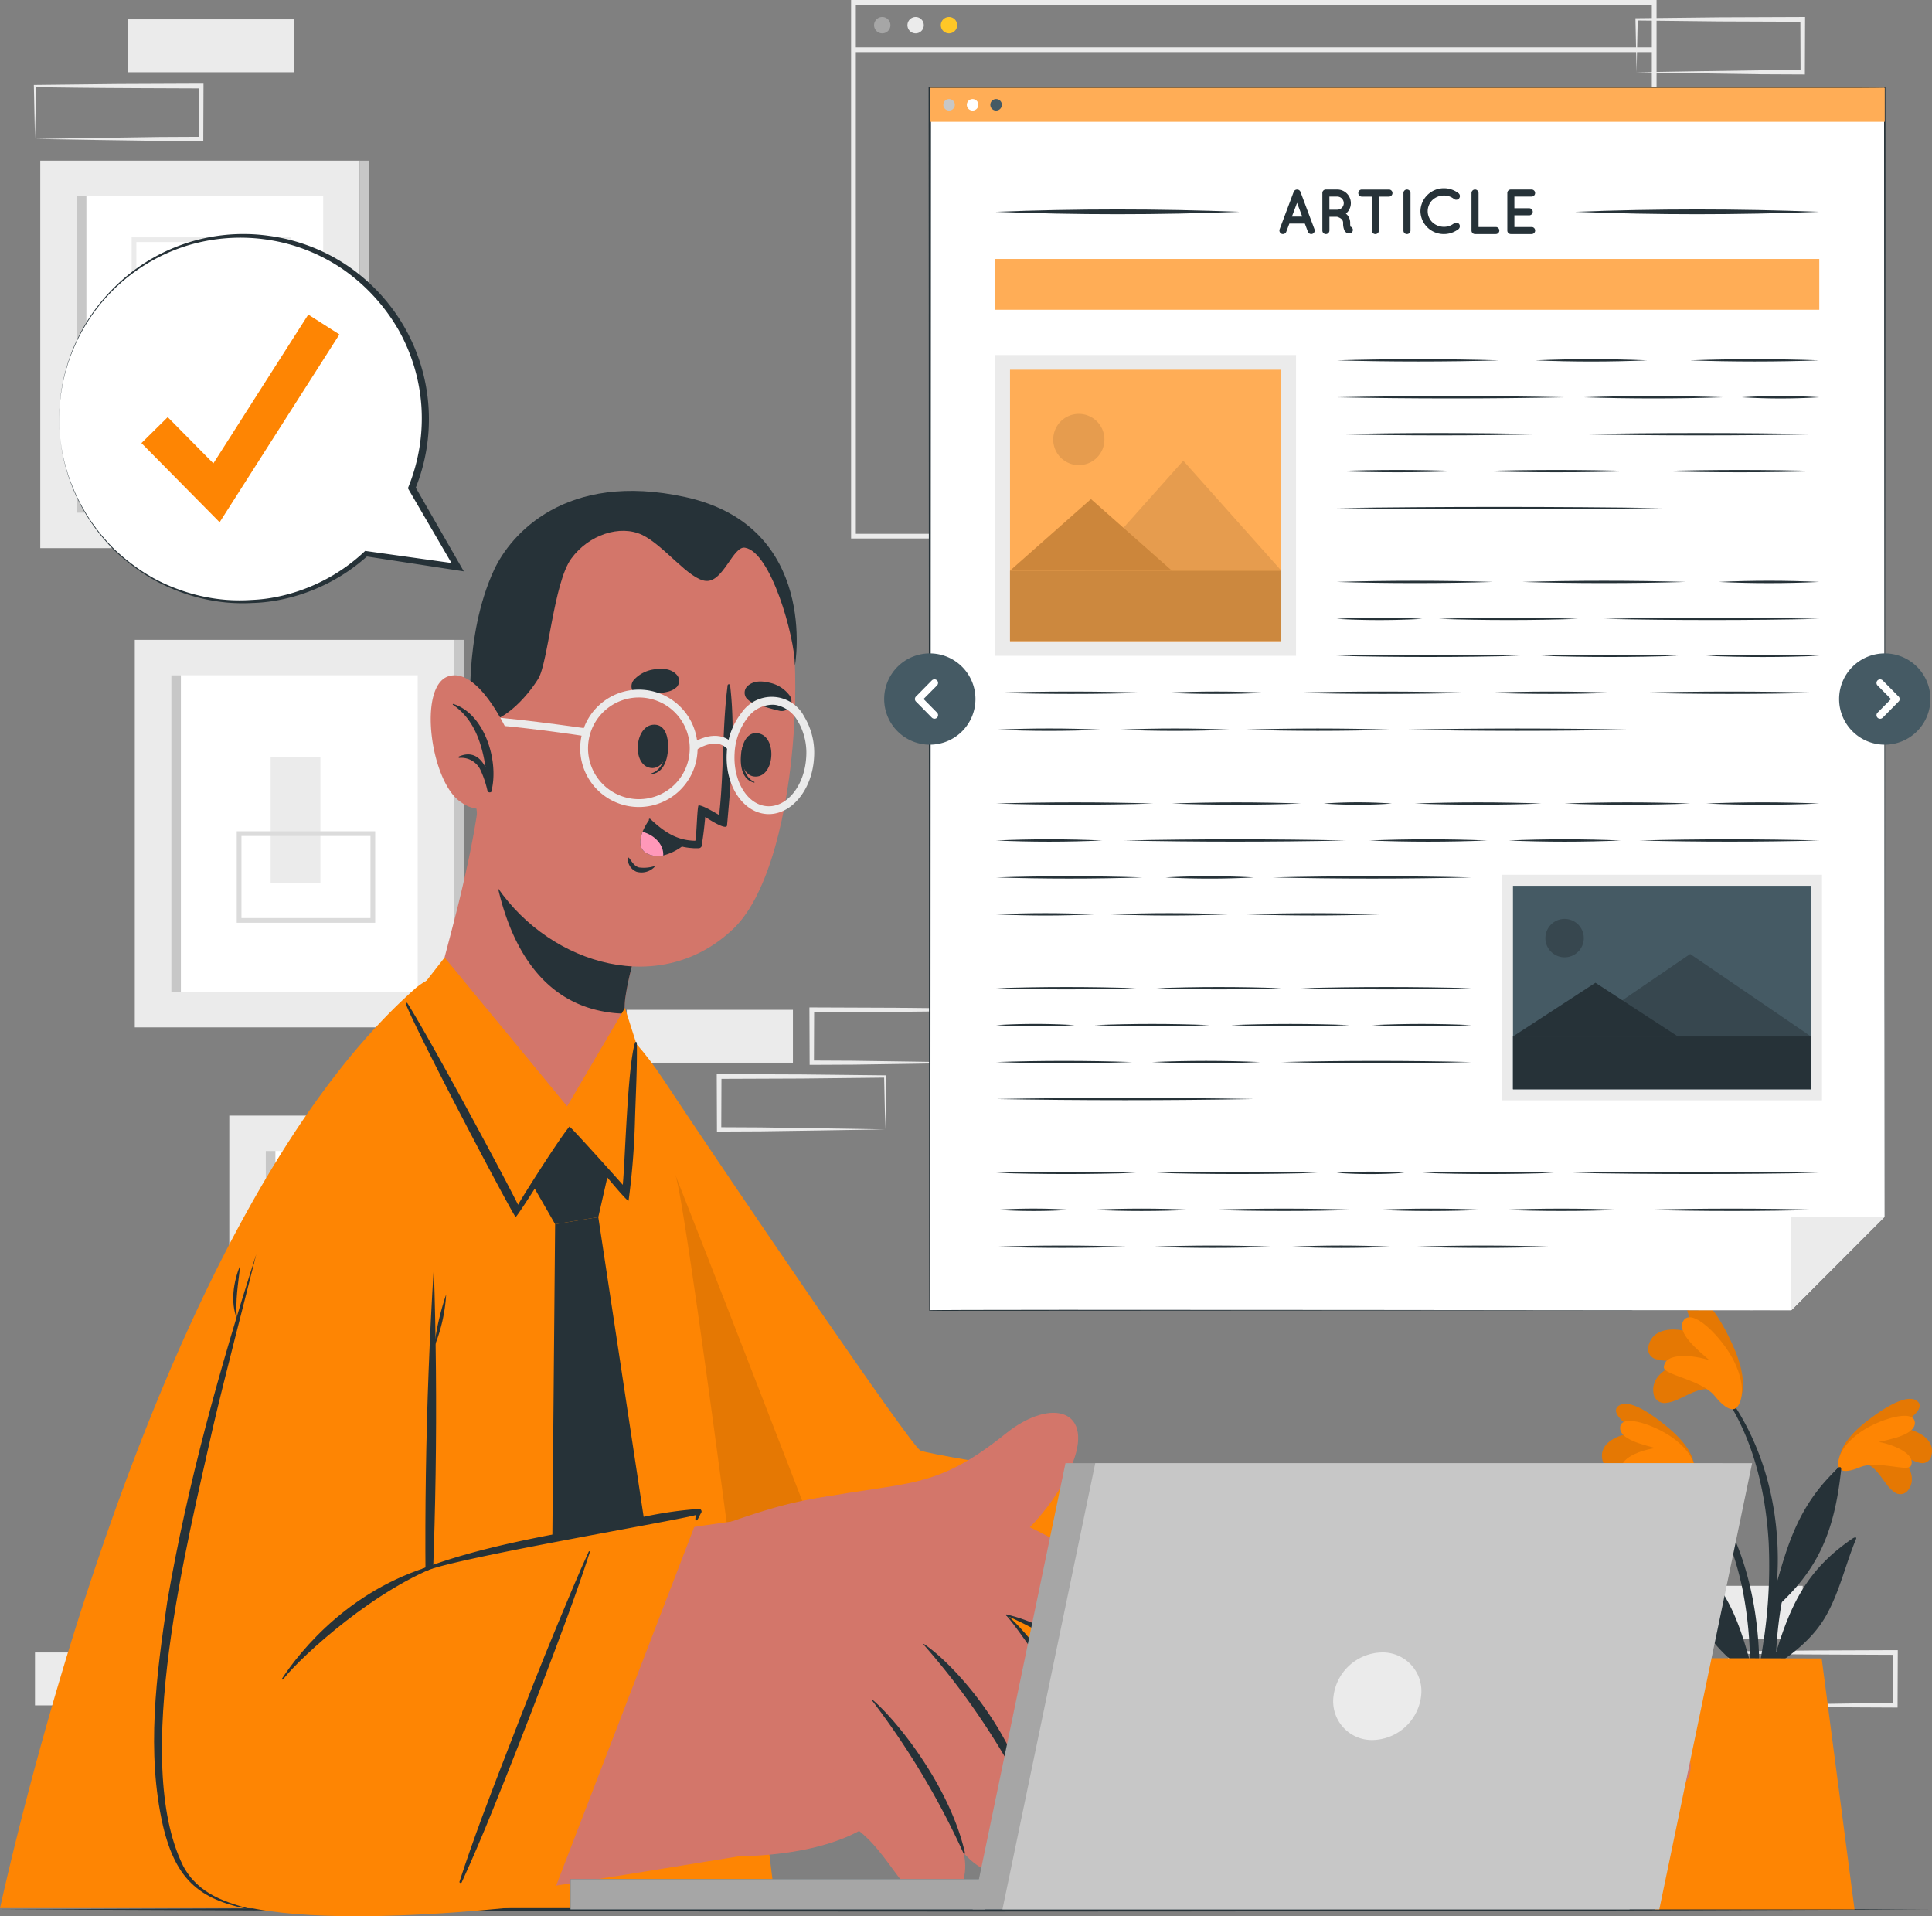 <?xml version="1.0" encoding="UTF-8"?> <svg xmlns="http://www.w3.org/2000/svg" xmlns:xlink="http://www.w3.org/1999/xlink" id="blog-header-img" width="408.833" height="405.45" viewBox="0 0 408.833 405.45"><rect x="0" y="0" width="408.833" height="405.45" fill="#808080" stroke="none"/><defs><clipPath id="clip-path"><rect id="Rectangle_1998" data-name="Rectangle 1998" width="408.833" height="405.45" fill="none"></rect></clipPath><clipPath id="clip-path-5"><rect id="Rectangle_1974" data-name="Rectangle 1974" width="19.532" height="20.215" transform="translate(338.994 297.028)" fill="none"></rect></clipPath><clipPath id="clip-path-6"><rect id="Rectangle_1975" data-name="Rectangle 1975" width="19.627" height="20.153" transform="translate(389.206 295.982)" fill="none"></rect></clipPath><clipPath id="clip-path-7"><rect id="Rectangle_1976" data-name="Rectangle 1976" width="20.075" height="23.37" transform="translate(348.76 274.573)" fill="none"></rect></clipPath><clipPath id="clip-path-9"><rect id="Rectangle_1982" data-name="Rectangle 1982" width="10.827" height="10.827" transform="translate(222.876 87.578)" fill="none"></rect></clipPath><clipPath id="clip-path-10"><rect id="Rectangle_1983" data-name="Rectangle 1983" width="41.491" height="23.263" transform="translate(229.648 97.478)" fill="none"></rect></clipPath><clipPath id="clip-path-11"><rect id="Rectangle_1984" data-name="Rectangle 1984" width="34.255" height="15.149" transform="translate(213.729 105.592)" fill="none"></rect></clipPath><clipPath id="clip-path-12"><rect id="Rectangle_1987" data-name="Rectangle 1987" width="57.41" height="14.901" transform="translate(213.729 120.741)" fill="none"></rect></clipPath><clipPath id="clip-path-14"><rect id="Rectangle_1992" data-name="Rectangle 1992" width="84.728" height="173.717" transform="translate(112.135 211.844)" fill="none"></rect></clipPath></defs><g id="Group_4381" data-name="Group 4381" clip-path="url(#clip-path)"><rect id="Rectangle_1949" data-name="Rectangle 1949" width="35.158" height="11.19" transform="translate(346.317 335.535)" fill="#ebebeb"></rect><rect id="Rectangle_1950" data-name="Rectangle 1950" width="35.158" height="11.19" transform="translate(289.892 102.02)" fill="#ebebeb"></rect><g id="Group_4344" data-name="Group 4344"><g id="Group_4343" data-name="Group 4343" clip-path="url(#clip-path)"><path id="Path_14112" data-name="Path 14112" d="M365.929,360.835c5.839-.1,20.811-.348,26.447-.413l8.71-.043-.455.456-.044-11.19.5.5c-5.838-.019-20.727-.073-26.368-.153l-8.789-.109.237-.238Zm0,0-.237-11.19,0-.234.242,0c4.386-.058,13.2-.159,17.579-.194l17.578-.068.5,0,0,.5-.044,11.19v.458l-.455,0-8.868-.043c-5.6-.061-20.5-.314-26.289-.413" fill="#ebebeb"></path><path id="Path_14113" data-name="Path 14113" d="M206.939,224.853c-5.858.1-20.628.35-26.289.413l-8.869.043-.454,0v-.458l-.044-11.19,0-.5.5,0,17.579.068c4.377.039,13.2.132,17.579.194l.242,0-.005.234Zm0,0-.237-11.19.237.238c-4.386.062-13.195.155-17.579.194l-17.579.068.5-.5-.044,11.19-.456-.456,8.711.043c5.572.064,20.683.315,26.447.413" fill="#ebebeb"></path><path id="Path_14114" data-name="Path 14114" d="M187.327,238.963c-5.858.1-20.628.35-26.289.413l-8.868.043-.455,0v-.458l-.044-11.19,0-.5.5,0,17.578.068c4.377.039,13.2.132,17.579.194l.242,0-.005.234Zm0,0-.237-11.19.237.238c-4.386.062-13.195.155-17.579.194l-17.578.068.5-.5-.044,11.19-.455-.456,8.71.043c5.572.064,20.683.315,26.447.413" fill="#ebebeb"></path><rect id="Rectangle_1951" data-name="Rectangle 1951" width="35.158" height="11.19" transform="translate(132.634 213.663)" fill="#ebebeb"></rect><rect id="Rectangle_1952" data-name="Rectangle 1952" width="35.158" height="11.19" transform="translate(7.405 349.645)" fill="#ebebeb"></rect><rect id="Rectangle_1953" data-name="Rectangle 1953" width="35.158" height="11.19" transform="translate(27.017 4.094)" fill="#ebebeb"></rect><path id="Path_14115" data-name="Path 14115" d="M7.405,29.394c5.839-.1,20.811-.348,26.447-.413l8.71-.043-.455.456L42.063,18.2l.5.5c-5.838-.019-20.727-.073-26.368-.153l-8.789-.109.237-.238Zm0,0L7.168,18.2l-.005-.234.242,0c4.387-.058,13.2-.159,17.579-.194L42.562,17.7l.5,0,0,.5-.044,11.19,0,.458-.454,0-8.868-.043c-5.6-.061-20.505-.314-26.289-.413" fill="#ebebeb"></path><path id="Path_14116" data-name="Path 14116" d="M346.317,15.285c5.839-.1,20.811-.348,26.447-.413l8.711-.043-.456.456-.044-11.19.5.5L363.9,4.527c-4.377-.035-13.2-.136-17.579-.194l.237-.238Zm0,0-.237-11.19,0-.234.242,0c4.386-.058,13.2-.159,17.579-.194L381.475,3.6l.5,0,0,.5-.044,11.19v.458l-.454,0-8.869-.043c-5.6-.061-20.5-.314-26.289-.413" fill="#ebebeb"></path><path id="Path_14117" data-name="Path 14117" d="M350.544,113.944H180.1V0H350.544Zm-169.441-1H349.544V1H181.1Z" fill="#ebebeb"></path><path id="Path_14118" data-name="Path 14118" d="M188.423,5.328a1.729,1.729,0,1,1-1.73-1.73,1.729,1.729,0,0,1,1.73,1.73" fill="#a6a6a6"></path><path id="Path_14119" data-name="Path 14119" d="M195.485,5.328a1.729,1.729,0,1,1-1.729-1.73,1.729,1.729,0,0,1,1.729,1.73" fill="#ebebeb"></path><path id="Path_14120" data-name="Path 14120" d="M202.548,5.328a1.729,1.729,0,1,1-1.73-1.73,1.729,1.729,0,0,1,1.73,1.73" fill="#ffc727"></path><line id="Line_42" data-name="Line 42" x2="169.44" transform="translate(180.603 10.519)" fill="none" stroke="#ebebeb" stroke-miterlimit="10" stroke-width="1"></line><rect id="Rectangle_1954" data-name="Rectangle 1954" width="67.594" height="81.991" transform="translate(8.521 33.99)" fill="#ebebeb"></rect><rect id="Rectangle_1955" data-name="Rectangle 1955" width="52.146" height="67.025" transform="translate(16.245 41.473)" fill="#fff"></rect><rect id="Rectangle_1956" data-name="Rectangle 1956" width="2.035" height="67.025" transform="translate(16.244 41.473)" fill="#c7c7c7"></rect><rect id="Rectangle_1957" data-name="Rectangle 1957" width="2.035" height="81.991" transform="translate(76.114 33.99)" fill="#c7c7c7"></rect><rect id="Rectangle_1958" data-name="Rectangle 1958" width="12.296" height="36.633" transform="translate(43.481 56.972)" fill="#ebebeb"></rect><rect id="Rectangle_1959" data-name="Rectangle 1959" width="32.786" height="17.948" transform="translate(28.355 50.714)" fill="none" stroke="#ebebeb" stroke-miterlimit="10" stroke-width="1"></rect><rect id="Rectangle_1960" data-name="Rectangle 1960" width="67.594" height="81.991" transform="translate(48.521 236.047)" fill="#ebebeb"></rect><rect id="Rectangle_1961" data-name="Rectangle 1961" width="52.146" height="67.024" transform="translate(56.245 243.531)" fill="#fff"></rect><rect id="Rectangle_1962" data-name="Rectangle 1962" width="2.035" height="67.024" transform="translate(56.244 243.531)" fill="#c7c7c7"></rect><rect id="Rectangle_1963" data-name="Rectangle 1963" width="2.035" height="81.991" transform="translate(116.115 236.047)" fill="#c7c7c7"></rect><rect id="Rectangle_1964" data-name="Rectangle 1964" width="12.296" height="36.633" transform="translate(73.72 259.029)" fill="#ebebeb"></rect><rect id="Rectangle_1965" data-name="Rectangle 1965" width="32.786" height="17.948" transform="translate(68.356 252.771)" fill="none" stroke="#ebebeb" stroke-miterlimit="10" stroke-width="1"></rect><rect id="Rectangle_1966" data-name="Rectangle 1966" width="67.594" height="81.991" transform="translate(28.521 135.388)" fill="#ebebeb"></rect><rect id="Rectangle_1967" data-name="Rectangle 1967" width="52.147" height="67.025" transform="translate(36.244 142.871)" fill="#fff"></rect><rect id="Rectangle_1968" data-name="Rectangle 1968" width="2.035" height="67.025" transform="translate(36.244 142.871)" fill="#c7c7c7"></rect><rect id="Rectangle_1969" data-name="Rectangle 1969" width="2.035" height="81.991" transform="translate(96.115 135.388)" fill="#c7c7c7"></rect><rect id="Rectangle_1970" data-name="Rectangle 1970" width="10.534" height="26.634" transform="translate(57.268 160.198)" fill="#ebebeb"></rect><rect id="Rectangle_1971" data-name="Rectangle 1971" width="28.298" height="18.36" transform="translate(50.596 176.384)" fill="none" stroke="#dbdbdb" stroke-miterlimit="10" stroke-width="1"></rect></g></g><g id="Group_4346" data-name="Group 4346"><g id="Group_4345" data-name="Group 4345" clip-path="url(#clip-path)"><path id="Path_14121" data-name="Path 14121" d="M0,404c130.853-.612,277.64-.617,408.492,0-130.853.617-277.64.612-408.492,0" fill="#263238"></path></g></g><g id="Group_4357" data-name="Group 4357"><g id="Group_4356" data-name="Group 4356" clip-path="url(#clip-path)"><path id="Path_14122" data-name="Path 14122" d="M356.1,309.381c15.622,15.294,18.244,38.954,14.952,59.678-.086.47-.813.342-.813-.1,0-4.718.143-9.393.128-14.053-.085-.214-.156-.414-.242-.628-4.076-2.964-7.825-6.314-10.148-10.9-2.608-5.13-3.635-10.917-5.63-16.276-.185-.514.362-.363.72-.1,9.5,7.008,12.531,14.551,15.258,24.628a83.885,83.885,0,0,0-1.654-15.692c-2.052-9.564-6.114-19.043-12.984-26.141-.257-.271.142-.684.413-.413" fill="#263238"></path><path id="Path_14123" data-name="Path 14123" d="M353.168,311.163c-2.688.091-4.372,4.386-6.466,5.64a2.014,2.014,0,0,1-2.966-.467c-2.076-2.9.772-6.47,3.449-8.469-1.915.787-3.5,2.171-5.567,2.563a1.941,1.941,0,0,1-2.514-1.505c-.91-3.95,4.043-5.706,7.442-5.789-1.648-1.146-6.37-4.26-3.861-5.791,2.542-1.536,8.083,2.915,9.891,4.382,2.656,2.155,5.824,5.376,5.944,8.748.156,3.935-3.284,1.513-5.352.688" fill="#fe8503"></path><g id="Group_4349" data-name="Group 4349" opacity="0.1"><g id="Group_4348" data-name="Group 4348"><g id="Group_4347" data-name="Group 4347" clip-path="url(#clip-path-5)"><path id="Path_14124" data-name="Path 14124" d="M353.168,311.163c-2.688.091-4.372,4.386-6.466,5.64a2.014,2.014,0,0,1-2.966-.467c-2.076-2.9.772-6.47,3.449-8.469-1.915.787-3.5,2.171-5.567,2.563a1.941,1.941,0,0,1-2.514-1.505c-.91-3.95,4.043-5.706,7.442-5.789-1.648-1.146-6.37-4.26-3.861-5.791,2.542-1.536,8.083,2.915,9.891,4.382,2.656,2.155,5.824,5.376,5.944,8.748.156,3.935-3.284,1.513-5.352.688"></path></g></g></g><path id="Path_14125" data-name="Path 14125" d="M353.946,311.826c-3.436-1.562-10.037.686-10.6-.614-1.138-2.647,4.137-4.463,6.984-4.815-2.622-.71-7.646-1.842-7.492-4.37.189-3.088,7.706-.433,11.511,2.485,4.794,3.675,4.763,7.222,3.97,7.932-1.087.974-3.808-.36-4.375-.618" fill="#fe8503"></path><path id="Path_14126" data-name="Path 14126" d="M391.681,307.867c-16.192,14.688-19.712,38.232-17.21,59.066.067.473.8.372.815-.069.18-4.714.215-9.391.406-14.048.094-.211.173-.407.266-.618,4.187-2.807,8.06-6.011,10.556-10.509,2.8-5.029,4.047-10.772,6.245-16.051.2-.506-.348-.376-.716-.126-9.761,6.641-13.075,14.063-16.183,24.03a83.839,83.839,0,0,1,2.249-15.619c2.415-9.479,6.834-18.8,13.97-25.627.266-.261-.117-.689-.4-.429" fill="#263238"></path><path id="Path_14127" data-name="Path 14127" d="M394.547,309.76c2.682.193,4.2,4.549,6.247,5.881a2.015,2.015,0,0,0,2.982-.353c2.184-2.816-.526-6.495-3.125-8.594,1.883.859,3.418,2.3,5.466,2.773a1.942,1.942,0,0,0,2.569-1.409c1.06-3.912-3.824-5.856-7.216-6.068,1.689-1.082,6.527-4.014,4.078-5.639-2.482-1.633-8.188,2.6-10.05,4-2.737,2.053-6.025,5.151-6.273,8.515-.306,3.927,3.224,1.637,5.322.892" fill="#fe8503"></path><g id="Group_4352" data-name="Group 4352" opacity="0.1"><g id="Group_4351" data-name="Group 4351"><g id="Group_4350" data-name="Group 4350" clip-path="url(#clip-path-6)"><path id="Path_14128" data-name="Path 14128" d="M394.547,309.76c2.682.193,4.2,4.549,6.247,5.881a2.015,2.015,0,0,0,2.982-.353c2.184-2.816-.526-6.495-3.125-8.594,1.883.859,3.418,2.3,5.466,2.773a1.942,1.942,0,0,0,2.569-1.409c1.06-3.912-3.824-5.856-7.216-6.068,1.689-1.082,6.527-4.014,4.078-5.639-2.482-1.633-8.188,2.6-10.05,4-2.737,2.053-6.025,5.151-6.273,8.515-.306,3.927,3.224,1.637,5.322.892"></path></g></g></g><path id="Path_14129" data-name="Path 14129" d="M393.744,310.393c3.493-1.43,10,1.067,10.614-.211,1.238-2.6-3.964-4.617-6.8-5.077,2.647-.61,7.711-1.549,7.652-4.082-.07-3.093-7.683-.726-11.6,2.045-4.93,3.491-5.033,7.036-4.268,7.776,1.049,1.015,3.818-.215,4.395-.451" fill="#fe8503"></path><path id="Path_14130" data-name="Path 14130" d="M375.123,346.659a159.446,159.446,0,0,1-5.027,23.225.578.578,0,0,1-1.132-.229c1.064-7.157,3-14.181,4.066-21.338a107.476,107.476,0,0,0,1.244-21.908c-.682-12.06-3.958-24.889-11.827-34.326-.173-.224.194-.54.372-.332,15.756,18.371,13.249,40.895,13.235,42.913,2.23-7.605,4.529-16.323,12.966-24.067.364-.334.648-.175.588.392C388.1,325.1,384.177,332.461,376,340c-.233,2.236-.521,4.46-.876,6.657" fill="#263238"></path><path id="Path_14131" data-name="Path 14131" d="M362.3,294.2c-2.834-1.259-6.744,2.35-9.548,2.6a2.323,2.323,0,0,1-2.842-1.976c-.7-4.051,4.058-6.325,7.842-7.051-2.383-.148-4.728.489-7.067-.143a2.24,2.24,0,0,1-1.851-2.828c1.044-4.556,7.068-3.885,10.636-2.26-1.133-2.018-4.465-7.626-1.092-7.952,3.412-.315,6.92,7.094,8.058,9.525,1.671,3.574,3.337,8.511,1.764,12.069-1.819,4.161-4.169-.083-5.9-1.98" fill="#fe8503"></path><g id="Group_4355" data-name="Group 4355" opacity="0.1"><g id="Group_4354" data-name="Group 4354"><g id="Group_4353" data-name="Group 4353" clip-path="url(#clip-path-7)"><path id="Path_14132" data-name="Path 14132" d="M362.3,294.2c-2.834-1.259-6.744,2.35-9.548,2.6a2.323,2.323,0,0,1-2.842-1.976c-.7-4.051,4.058-6.325,7.842-7.051-2.383-.148-4.728.489-7.067-.143a2.24,2.24,0,0,1-1.851-2.828c1.044-4.556,7.068-3.885,10.636-2.26-1.133-2.018-4.465-7.626-1.092-7.952,3.412-.315,6.92,7.094,8.058,9.525,1.671,3.574,3.337,8.511,1.764,12.069-1.819,4.161-4.169-.083-5.9-1.98"></path></g></g></g><path id="Path_14133" data-name="Path 14133" d="M362.778,295.275c-2.779-3.35-10.759-4.34-10.687-5.972.152-3.319,6.539-2.548,9.67-1.48-2.363-2.057-7.006-5.76-5.573-8.306,1.75-3.109,8.213,3.43,10.692,8.373,3.124,6.227,1.306,9.89.126,10.229-1.618.463-3.769-2.291-4.228-2.844" fill="#fe8503"></path><path id="Path_14134" data-name="Path 14134" d="M385.489,350.9,392.438,404H350.153c.871-4.7,8.741-53.154,8.741-53.154Z" fill="#fe8503"></path></g></g><path id="Path_14135" data-name="Path 14135" d="M379.045,277.241H196.759V18.57H398.835V257.43Z" fill="#fff"></path><g id="Group_4371" data-name="Group 4371"><g id="Group_4370" data-name="Group 4370" clip-path="url(#clip-path)"><path id="Path_14136" data-name="Path 14136" d="M379.045,277.241c-.089.033-182.31.085-182.4.109-.068-.02-.091-258.728-.141-258.779v-.25h.25c.1-.048,202.117.143,202.216.108.079.008-.182,238.947-.125,239,0,.013-19.8,19.8-19.8,19.811m0,0c-.007.007,19.8-19.854,19.775-19.811l-.126-238.86c.884.3-202.13.185-201.935.25l.249-.25-.14,258.671c-.68-.264,182.324.07,182.177,0" fill="#263238"></path><rect id="Rectangle_1978" data-name="Rectangle 1978" width="202.076" height="7.207" transform="translate(196.759 18.57)" fill="#ffad56"></rect><path id="Path_14137" data-name="Path 14137" d="M202.053,22.174a1.218,1.218,0,1,1-1.219-1.219,1.219,1.219,0,0,1,1.219,1.219" fill="#c7c7c7"></path><path id="Path_14138" data-name="Path 14138" d="M207.029,22.174a1.219,1.219,0,1,1-1.219-1.219,1.219,1.219,0,0,1,1.219,1.219" fill="#fff"></path><path id="Path_14139" data-name="Path 14139" d="M212.005,22.174a1.219,1.219,0,1,1-1.219-1.219,1.219,1.219,0,0,1,1.219,1.219" fill="#455a64"></path><path id="Path_14140" data-name="Path 14140" d="M276.117,47.3h-3.272l-.659,1.75a.754.754,0,0,1-.7.471.775.775,0,0,1-.255-.04.764.764,0,0,1-.446-.969l2.976-7.93a.752.752,0,0,1,.713-.471.74.74,0,0,1,.714.471l2.975,7.93a.763.763,0,0,1-.444.969.756.756,0,0,1-.943-.431Zm-.552-1.481-1.091-2.9-1.089,2.9Z" fill="#263238"></path><path id="Path_14141" data-name="Path 14141" d="M286.245,48.407a.743.743,0,0,1-.47.943,1.219,1.219,0,0,1-.3.04h-.013a.978.978,0,0,1-.525-.148,1.332,1.332,0,0,1-.431-.471,3.613,3.613,0,0,1-.283-1.616,1.134,1.134,0,0,0-.161-.579,1.244,1.244,0,0,0-.4-.39,2.555,2.555,0,0,0-.753-.323h-1.588v2.921a.751.751,0,0,1-.754.741.739.739,0,0,1-.741-.741V40.841a.731.731,0,0,1,.741-.741h2.409a2.878,2.878,0,0,1,2.881,2.9A2.848,2.848,0,0,1,284.8,45.2a2.1,2.1,0,0,1,.471.5,2.547,2.547,0,0,1,.445,1.454,3.352,3.352,0,0,0,.054.794.726.726,0,0,1,.47.458m-1.884-5.412a1.388,1.388,0,0,0-1.387-1.4h-1.655v2.774h1.655a1.382,1.382,0,0,0,1.387-1.374" fill="#263238"></path><path id="Path_14142" data-name="Path 14142" d="M293.924,41.6h-2.141v7.189a.729.729,0,0,1-.741.74.738.738,0,0,1-.74-.74V41.6h-2.127a.751.751,0,0,1-.741-.754.731.731,0,0,1,.741-.741h5.749a.739.739,0,0,1,.74.741.759.759,0,0,1-.74.754" fill="#263238"></path><path id="Path_14143" data-name="Path 14143" d="M296.985,40.841a.731.731,0,0,1,.741-.741.75.75,0,0,1,.753.741v7.943a.75.75,0,0,1-.753.741.73.73,0,0,1-.741-.741Z" fill="#263238"></path><path id="Path_14144" data-name="Path 14144" d="M300.583,44.678a4.942,4.942,0,0,1,4.941-4.846,5.038,5.038,0,0,1,3.11,1.05.773.773,0,0,1-.943,1.225,3.354,3.354,0,0,0-2.167-.741,3.559,3.559,0,0,0-2.424.97,3.319,3.319,0,0,0-.982,2.342,3.272,3.272,0,0,0,.982,2.343,3.563,3.563,0,0,0,2.424.969,3.386,3.386,0,0,0,2.167-.74.816.816,0,0,1,1.077.148.8.8,0,0,1-.134,1.077,5.038,5.038,0,0,1-3.11,1.05,4.925,4.925,0,0,1-4.941-4.847" fill="#263238"></path><path id="Path_14145" data-name="Path 14145" d="M311.385,48.784V40.841a.739.739,0,0,1,.741-.741.75.75,0,0,1,.753.741V48.03h3.649a.747.747,0,0,1,0,1.494h-4.4a.738.738,0,0,1-.741-.74" fill="#263238"></path><path id="Path_14146" data-name="Path 14146" d="M318.968,48.784V40.841a.731.731,0,0,1,.741-.741h4.4a.747.747,0,0,1,.74.741.758.758,0,0,1-.74.754h-3.649v2.464H323.6a.747.747,0,0,1,0,1.494h-3.138V48.03h3.649a.747.747,0,0,1,0,1.494H319.75c-.028,0-.028-.013-.028-.013l-.013.013a.738.738,0,0,1-.741-.74" fill="#263238"></path><path id="Path_14147" data-name="Path 14147" d="M333.27,44.819c17.193-.672,34.513-.672,51.71,0-17.2.672-34.515.672-51.71,0" fill="#263238"></path><path id="Path_14148" data-name="Path 14148" d="M210.614,44.819c17.193-.672,34.513-.672,51.71,0-17.2.672-34.515.672-51.71,0" fill="#263238"></path><rect id="Rectangle_1979" data-name="Rectangle 1979" width="174.366" height="10.752" transform="translate(210.614 54.789)" fill="#ffad56"></rect><path id="Path_14149" data-name="Path 14149" d="M357.656,76.24c8.811-.327,18.513-.33,27.324,0-8.811.33-18.513.327-27.324,0" fill="#263238"></path><path id="Path_14150" data-name="Path 14150" d="M324.852,76.24q11.873-.5,23.749,0-11.874.509-23.749,0" fill="#263238"></path><path id="Path_14151" data-name="Path 14151" d="M282.84,76.24c11.1-.327,23.324-.33,34.428,0-11.1.33-23.324.327-34.428,0" fill="#263238"></path><path id="Path_14152" data-name="Path 14152" d="M368.581,84.055a132.931,132.931,0,0,1,16.4,0,132.931,132.931,0,0,1-16.4,0" fill="#263238"></path><path id="Path_14153" data-name="Path 14153" d="M335.139,84.055c9.5-.327,19.953-.33,29.451,0-9.5.33-19.953.327-29.451,0" fill="#263238"></path><path id="Path_14154" data-name="Path 14154" d="M282.84,84.055c15.56-.327,32.679-.33,48.24,0-15.561.33-32.679.327-48.24,0" fill="#263238"></path><path id="Path_14155" data-name="Path 14155" d="M333.91,91.869c16.474-.327,34.6-.33,51.07,0-16.474.33-34.6.327-51.07,0" fill="#263238"></path><path id="Path_14156" data-name="Path 14156" d="M282.84,91.869c13.98-.327,29.361-.33,43.342,0-13.98.33-29.362.327-43.342,0" fill="#263238"></path><path id="Path_14157" data-name="Path 14157" d="M351.178,99.684c10.9-.327,22.9-.33,33.8,0-10.9.33-22.9.327-33.8,0" fill="#263238"></path><path id="Path_14158" data-name="Path 14158" d="M313.379,99.684c10.332-.327,21.7-.33,32.035,0-10.332.33-21.7.327-32.035,0" fill="#263238"></path><path id="Path_14159" data-name="Path 14159" d="M282.84,99.684c8.275-.327,17.387-.33,25.662,0-8.275.33-17.387.327-25.662,0" fill="#263238"></path><path id="Path_14160" data-name="Path 14160" d="M282.84,107.5c22.209-.327,46.638-.33,68.847,0-22.209.33-46.637.327-68.847,0" fill="#263238"></path><path id="Path_14161" data-name="Path 14161" d="M363.7,123.128q10.637-.5,21.277,0-10.637.509-21.277,0" fill="#263238"></path><path id="Path_14162" data-name="Path 14162" d="M322.136,123.128c11.154-.327,23.43-.33,34.584,0-11.154.33-23.429.327-34.584,0" fill="#263238"></path><path id="Path_14163" data-name="Path 14163" d="M282.84,123.128c10.672-.327,22.417-.33,33.088,0-10.671.33-22.416.327-33.088,0" fill="#263238"></path><path id="Path_14164" data-name="Path 14164" d="M339.428,130.943c14.693-.327,30.859-.33,45.552,0-14.693.33-30.858.327-45.552,0" fill="#263238"></path><path id="Path_14165" data-name="Path 14165" d="M304.511,130.943c9.481-.327,19.918-.33,29.4,0-9.481.33-19.918.327-29.4,0" fill="#263238"></path><path id="Path_14166" data-name="Path 14166" d="M282.84,130.943a162.341,162.341,0,0,1,18.124,0,162.334,162.334,0,0,1-18.124,0" fill="#263238"></path><path id="Path_14167" data-name="Path 14167" d="M361.043,138.758q11.967-.5,23.937,0-11.967.509-23.937,0" fill="#263238"></path><path id="Path_14168" data-name="Path 14168" d="M326.182,138.758c9.312-.327,19.563-.33,28.876,0-9.312.33-19.564.327-28.876,0" fill="#263238"></path><path id="Path_14169" data-name="Path 14169" d="M282.84,138.758c12.5-.327,26.246-.33,38.742,0-12.5.33-26.246.327-38.742,0" fill="#263238"></path><path id="Path_14170" data-name="Path 14170" d="M346.966,146.572c12.261-.327,25.753-.33,38.014,0-12.261.33-25.753.327-38.014,0" fill="#263238"></path><path id="Path_14171" data-name="Path 14171" d="M314.709,146.572c8.686-.327,18.25-.33,26.936,0-8.686.33-18.25.327-26.936,0" fill="#263238"></path><path id="Path_14172" data-name="Path 14172" d="M273.7,146.572c12.156-.327,25.533-.33,37.689,0-12.156.33-25.533.327-37.689,0" fill="#263238"></path><path id="Path_14173" data-name="Path 14173" d="M246.649,146.572q10.75-.5,21.5,0-10.751.508-21.5,0" fill="#263238"></path><path id="Path_14174" data-name="Path 14174" d="M210.787,146.572c10.207-.327,21.441-.33,31.647,0-10.206.33-21.44.327-31.647,0" fill="#263238"></path><path id="Path_14175" data-name="Path 14175" d="M297.2,154.387c15.411-.327,32.364-.33,47.775,0-15.41.33-32.364.327-47.775,0" fill="#263238"></path><path id="Path_14176" data-name="Path 14176" d="M263.165,154.387c10.117-.327,21.253-.33,31.37,0-10.117.33-21.253.327-31.37,0" fill="#263238"></path><path id="Path_14177" data-name="Path 14177" d="M236.784,154.387q11.859-.5,23.721,0-11.859.509-23.721,0" fill="#263238"></path><path id="Path_14178" data-name="Path 14178" d="M210.787,154.387q11.223-.5,22.45,0-11.223.509-22.45,0" fill="#263238"></path><path id="Path_14179" data-name="Path 14179" d="M361.043,170.017q11.967-.5,23.937,0-11.967.509-23.937,0" fill="#263238"></path><path id="Path_14180" data-name="Path 14180" d="M331.079,170.017c8.57-.327,18.007-.33,26.577,0-8.57.33-18.007.327-26.577,0" fill="#263238"></path><path id="Path_14181" data-name="Path 14181" d="M299.384,170.017c8.641-.327,18.156-.33,26.8,0-8.642.33-18.156.327-26.8,0" fill="#263238"></path><path id="Path_14182" data-name="Path 14182" d="M280.125,170.017a101.47,101.47,0,0,1,14.41,0,101.47,101.47,0,0,1-14.41,0" fill="#263238"></path><path id="Path_14183" data-name="Path 14183" d="M247.984,170.017c8.81-.327,18.509-.33,27.319,0-8.81.33-18.509.327-27.319,0" fill="#263238"></path><path id="Path_14184" data-name="Path 14184" d="M210.787,170.017c10.726-.327,22.531-.33,33.257,0-10.726.33-22.531.327-33.257,0" fill="#263238"></path><path id="Path_14185" data-name="Path 14185" d="M346.966,177.831c12.261-.327,25.753-.33,38.014,0-12.261.33-25.753.327-38.014,0" fill="#263238"></path><path id="Path_14186" data-name="Path 14186" d="M319.21,177.831q11.882-.5,23.765,0-11.882.509-23.765,0" fill="#263238"></path><path id="Path_14187" data-name="Path 14187" d="M289.768,177.831q12.469-.5,24.941,0-12.47.509-24.941,0" fill="#263238"></path><path id="Path_14188" data-name="Path 14188" d="M237.892,177.831c15.124-.327,31.764-.33,46.888,0-15.124.33-31.763.327-46.888,0" fill="#263238"></path><path id="Path_14189" data-name="Path 14189" d="M210.787,177.831q11.223-.5,22.45,0-11.223.509-22.45,0" fill="#263238"></path><path id="Path_14190" data-name="Path 14190" d="M269.317,185.646c13.569-.327,28.5-.33,42.067,0-13.569.33-28.5.327-42.067,0" fill="#263238"></path><path id="Path_14191" data-name="Path 14191" d="M246.649,185.646a172.336,172.336,0,0,1,18.674,0,172.332,172.332,0,0,1-18.674,0" fill="#263238"></path><path id="Path_14192" data-name="Path 14192" d="M210.787,185.646c9.975-.327,20.955-.33,30.93,0-9.975.33-20.955.327-30.93,0" fill="#263238"></path><path id="Path_14193" data-name="Path 14193" d="M263.83,193.461c9.053-.327,19.019-.33,28.072,0-9.053.33-19.019.327-28.072,0" fill="#263238"></path><path id="Path_14194" data-name="Path 14194" d="M235.066,193.461q12.384-.5,24.773,0-12.384.509-24.773,0" fill="#263238"></path><path id="Path_14195" data-name="Path 14195" d="M210.787,193.461q10.392-.5,20.787,0-10.392.509-20.787,0" fill="#263238"></path><path id="Path_14196" data-name="Path 14196" d="M275.3,209.09c11.638-.327,24.444-.33,36.082,0-11.638.33-24.444.327-36.082,0" fill="#263238"></path><path id="Path_14197" data-name="Path 14197" d="M244.709,209.09c8.523-.327,17.907-.33,26.43,0-8.523.33-17.907.327-26.43,0" fill="#263238"></path><path id="Path_14198" data-name="Path 14198" d="M210.787,209.09c9.546-.327,20.054-.33,29.6,0-9.546.33-20.054.327-29.6,0" fill="#263238"></path><path id="Path_14199" data-name="Path 14199" d="M290.351,216.9q10.515-.5,21.034,0-10.515.509-21.034,0" fill="#263238"></path><path id="Path_14200" data-name="Path 14200" d="M260.505,216.9c8.1-.327,17.011-.33,25.107,0-8.1.33-17.011.327-25.107,0" fill="#263238"></path><path id="Path_14201" data-name="Path 14201" d="M231.574,216.9q12.205-.5,24.412,0-12.205.509-24.412,0" fill="#263238"></path><path id="Path_14202" data-name="Path 14202" d="M210.787,216.9a136.681,136.681,0,0,1,16.629,0,136.681,136.681,0,0,1-16.629,0" fill="#263238"></path><path id="Path_14203" data-name="Path 14203" d="M271.139,224.72c12.981-.327,27.264-.33,40.246,0-12.981.33-27.265.327-40.246,0" fill="#263238"></path><path id="Path_14204" data-name="Path 14204" d="M243.78,224.72q11.438-.5,22.877,0-11.437.509-22.877,0" fill="#263238"></path><path id="Path_14205" data-name="Path 14205" d="M210.787,224.72c9.277-.327,19.491-.33,28.768,0-9.277.33-19.49.327-28.768,0" fill="#263238"></path><path id="Path_14206" data-name="Path 14206" d="M210.787,232.534c17.592-.327,36.944-.33,54.537,0-17.592.33-36.945.327-54.537,0" fill="#263238"></path><path id="Path_14207" data-name="Path 14207" d="M332.666,248.164c16.875-.327,35.439-.33,52.314,0-16.875.33-35.439.327-52.314,0" fill="#263238"></path><path id="Path_14208" data-name="Path 14208" d="M300.964,248.164c8.99-.327,18.888-.33,27.878,0-8.99.33-18.888.327-27.878,0" fill="#263238"></path><path id="Path_14209" data-name="Path 14209" d="M282.84,248.164a100.7,100.7,0,0,1,14.355,0,100.7,100.7,0,0,1-14.355,0" fill="#263238"></path><path id="Path_14210" data-name="Path 14210" d="M244.709,248.164c11.011-.327,23.13-.33,34.141,0-11.011.33-23.13.327-34.141,0" fill="#263238"></path><path id="Path_14211" data-name="Path 14211" d="M210.787,248.164c9.546-.327,20.054-.33,29.6,0-9.546.33-20.054.327-29.6,0" fill="#263238"></path><path id="Path_14212" data-name="Path 14212" d="M347.963,255.978c11.939-.327,25.077-.33,37.017,0-11.939.33-25.078.327-37.017,0" fill="#263238"></path><path id="Path_14213" data-name="Path 14213" d="M317.824,255.978c8.11-.327,17.041-.33,25.151,0-8.11.33-17.041.327-25.151,0" fill="#263238"></path><path id="Path_14214" data-name="Path 14214" d="M291.262,255.978q11.39-.5,22.782,0-11.39.508-22.782,0" fill="#263238"></path><path id="Path_14215" data-name="Path 14215" d="M255.986,255.978c10.109-.327,21.235-.33,31.344,0-10.109.33-21.235.327-31.344,0" fill="#263238"></path><path id="Path_14216" data-name="Path 14216" d="M230.857,255.978q10.69-.5,21.385,0-10.69.508-21.385,0" fill="#263238"></path><path id="Path_14217" data-name="Path 14217" d="M210.787,255.978a123.782,123.782,0,0,1,15.824,0,123.782,123.782,0,0,1-15.824,0" fill="#263238"></path><path id="Path_14218" data-name="Path 14218" d="M299.384,263.793c9.285-.327,19.507-.33,28.793,0-9.286.33-19.508.327-28.793,0" fill="#263238"></path><path id="Path_14219" data-name="Path 14219" d="M273.058,263.793q10.737-.5,21.477,0-10.737.508-21.477,0" fill="#263238"></path><path id="Path_14220" data-name="Path 14220" d="M243.78,263.793c8.235-.327,17.3-.33,25.537,0-8.234.33-17.3.327-25.537,0" fill="#263238"></path><path id="Path_14221" data-name="Path 14221" d="M210.787,263.793c9.009-.327,18.928-.33,27.937,0-9.009.33-18.928.327-27.937,0" fill="#263238"></path><rect id="Rectangle_1980" data-name="Rectangle 1980" width="63.641" height="63.641" transform="translate(210.614 75.117)" fill="#ebebeb"></rect><rect id="Rectangle_1981" data-name="Rectangle 1981" width="57.41" height="57.41" transform="translate(213.729 78.232)" fill="#ffad56"></rect><g id="Group_4360" data-name="Group 4360" opacity="0.1"><g id="Group_4359" data-name="Group 4359"><g id="Group_4358" data-name="Group 4358" clip-path="url(#clip-path-9)"><path id="Path_14222" data-name="Path 14222" d="M222.977,91.932a5.418,5.418,0,1,0,4.253-4.253,5.422,5.422,0,0,0-4.253,4.253"></path></g></g></g><g id="Group_4363" data-name="Group 4363" opacity="0.1"><g id="Group_4362" data-name="Group 4362"><g id="Group_4361" data-name="Group 4361" clip-path="url(#clip-path-10)"><path id="Path_14223" data-name="Path 14223" d="M229.648,120.742h41.491L250.393,97.478Z"></path></g></g></g><path id="Path_14224" data-name="Path 14224" d="M213.729,120.742h34.255l-17.127-15.149Z" fill="#ffa84a"></path><g id="Group_4366" data-name="Group 4366" opacity="0.2"><g id="Group_4365" data-name="Group 4365"><g id="Group_4364" data-name="Group 4364" clip-path="url(#clip-path-11)"><path id="Path_14225" data-name="Path 14225" d="M213.729,120.742h34.255l-17.127-15.149Z"></path></g></g></g><rect id="Rectangle_1985" data-name="Rectangle 1985" width="57.41" height="14.901" transform="translate(213.729 120.741)" fill="#ffaa4e"></rect><g id="Group_4369" data-name="Group 4369" opacity="0.2"><g id="Group_4368" data-name="Group 4368"><g id="Group_4367" data-name="Group 4367" clip-path="url(#clip-path-12)"><rect id="Rectangle_1986" data-name="Rectangle 1986" width="57.41" height="14.901" transform="translate(213.729 120.741)"></rect></g></g></g><rect id="Rectangle_1988" data-name="Rectangle 1988" width="67.727" height="47.727" transform="translate(317.824 185.084)" fill="#ebebeb"></rect><rect id="Rectangle_1989" data-name="Rectangle 1989" width="63.054" height="43.054" transform="translate(320.16 187.421)" fill="#455a64"></rect><path id="Path_14226" data-name="Path 14226" d="M327.1,197.694a4.063,4.063,0,1,0,3.19-3.19,4.067,4.067,0,0,0-3.19,3.19" fill="#37474f"></path><path id="Path_14227" data-name="Path 14227" d="M332.1,219.3h51.116l-25.558-17.446Z" fill="#37474f"></path><path id="Path_14228" data-name="Path 14228" d="M320.16,219.3h34.9l-17.448-11.361Z" fill="#263238"></path><rect id="Rectangle_1990" data-name="Rectangle 1990" width="63.054" height="11.175" transform="translate(320.16 219.3)" fill="#263238"></rect><path id="Path_14229" data-name="Path 14229" d="M206.416,147.906a9.657,9.657,0,1,1-9.657-9.657,9.658,9.658,0,0,1,9.657,9.657" fill="#455a64"></path><path id="Path_14230" data-name="Path 14230" d="M198.279,150.772a.755.755,0,0,1-.528,1.295.8.8,0,0,1-.552-.215l-3.37-3.418a.094.094,0,0,1-.06-.073.191.191,0,0,0-.036-.024.318.318,0,0,1-.036-.1.067.067,0,0,1-.036-.049c-.012-.023-.012-.06-.024-.071,0-.037-.024-.048-.024-.06v-.084c0-.024-.012-.036-.012-.072,0-.012.012-.048.012-.06v-.084c0-.024.024-.036.024-.048.012-.036.012-.06.024-.1,0-.012.013-.012.013-.024a.761.761,0,0,1,.059-.108.024.024,0,0,1,.025-.024.212.212,0,0,1,.071-.084l3.37-3.418a.783.783,0,0,1,1.08,0,.759.759,0,0,1,0,1.079l-2.843,2.867Z" fill="#fff"></path><path id="Path_14231" data-name="Path 14231" d="M389.178,147.906a9.657,9.657,0,1,1,9.657,9.657,9.658,9.658,0,0,1-9.657-9.657" fill="#455a64"></path><path id="Path_14232" data-name="Path 14232" d="M397.315,145.039a.755.755,0,0,1,.528-1.295.8.8,0,0,1,.552.215l3.37,3.418a.1.1,0,0,1,.06.073.19.19,0,0,0,.036.024.317.317,0,0,1,.036.1.068.068,0,0,1,.036.049c.012.024.012.06.024.071,0,.036.024.048.024.061v.083c0,.024.012.036.012.072,0,.012-.012.048-.012.06v.084c0,.024-.024.036-.024.048-.012.036-.012.06-.024.1,0,.012-.013.012-.013.024a.759.759,0,0,1-.059.108.024.024,0,0,1-.025.024.212.212,0,0,1-.071.084l-3.37,3.418a.783.783,0,0,1-1.08,0,.759.759,0,0,1,0-1.079l2.843-2.867Z" fill="#fff"></path><path id="Path_14233" data-name="Path 14233" d="M379.045,277.241l19.811-19.811H379.045Z" fill="#ebebeb"></path></g></g><g id="Group_4376" data-name="Group 4376"><g id="Group_4375" data-name="Group 4375" clip-path="url(#clip-path)"><path id="Path_14234" data-name="Path 14234" d="M113.4,236.142c8.9,50.112,29.478,110.679,39.046,120.821,12.1,12.827,90.655,35.3,94.83,35.959,10.341,1.57,38.243-62.783,27.258-64.936-16.724-3.277-76.68-14.987-80.163-18.94-3.611-4.132-27.828-38.025-52.567-76.192-17.071-26.372-33.924-27.806-28.4,3.288" fill="#d3766a"></path><path id="Path_14235" data-name="Path 14235" d="M241.632,391.556c1.113.444,16.919,6.686,26.513,8.554,7.157,1.393,27.868,4.851,30.185-2.876,1.587-5.269-10.353-8.736-18.742-11.376-4.418-1.391-10.069-5.377-9.06-8.228,1.763-4.985,13.161-1.165,20.749,2.376,14.673,6.845,34.56,19.754,42.44,11.914,2.976-2.964-1.2-7.5-7.1-11.779,9.375,4.765,19.253,8.477,22.688,5.315,1.973-1.8,1.873-4.022.465-6.442,2.821.644,5.226.252,6.753-1.685,2.614-3.279.806-7.608-2.761-11.892a3.45,3.45,0,0,0,2.464-1.957c5.27-9.864-27.712-33.85-38.512-35.4-31.776-4.592-64.432-.263-64.432-.263-11.34,10.866-11.677,63.72-11.65,63.739" fill="#d3766a"></path><path id="Path_14236" data-name="Path 14236" d="M284.8,358.8a53.026,53.026,0,0,1,21.47,6.118c8.355,4.494,14.135,10.116,21.3,15.655.189.146-.031.443-.221.3-3.416-2.632-17.468-12.419-21.068-14.608a50.484,50.484,0,0,0-21.5-7.333c-.083-.008-.067-.134.016-.129" fill="#263238"></path><path id="Path_14237" data-name="Path 14237" d="M289.4,345.075c8.377,1.5,16.959,3,24.9,6.188,8.686,3.484,15.807,9.8,22.8,15.862q6.3,5.461,12.344,11.2c.168.161-.04.457-.221.3q-10.653-9.413-21.864-18.174a66.75,66.75,0,0,0-23.268-11.892c-4.839-1.362-9.773-2.35-14.7-3.334-.092-.018-.076-.164.018-.147" fill="#263238"></path><path id="Path_14238" data-name="Path 14238" d="M297.1,332.744c8.091.915,15.147,1.686,22.564,5.309,9.82,4.8,19.666,13.482,23.123,16.564,3.82,3.4,7.521,6.933,11.169,10.52.149.145-.1.408-.254.264a264.867,264.867,0,0,0-26.4-21.817,52.715,52.715,0,0,0-14.343-7.59c-5.135-1.684-10.54-2.412-15.869-3.195a.028.028,0,0,1,.007-.055" fill="#263238"></path><path id="Path_14239" data-name="Path 14239" d="M261.612,317.925,231.63,398.6s-69.053-23.506-81.162-37.956S118.3,273.72,113.082,238.82s12.21-33.172,27.176-10.582,52.3,77.393,54.476,78.652,66.878,11.035,66.878,11.035" fill="#fe8503"></path><path id="Path_14240" data-name="Path 14240" d="M225.544,360.809c3.389-9.005,6.851-17.985,9.906-27.121,1.735-5.189,3.5-10.373,5.186-15.58.064-.2-.265-.336-.347-.143-3.76,8.9-7.512,17.836-10.863,26.911-3.335,9.029-6.745,18.03-9.963,27.1-1.829,5.16-3.5,10.357-5.01,15.628-.03.1.136.176.183.075,4.062-8.779,7.495-17.808,10.908-26.875" fill="#263238"></path><g id="Group_4374" data-name="Group 4374" opacity="0.1"><g id="Group_4373" data-name="Group 4373"><g id="Group_4372" data-name="Group 4372" clip-path="url(#clip-path-14)"><path id="Path_14241" data-name="Path 14241" d="M196.863,385.561l-3.051-1.243c-5.731-2.375-11.57-4.911-17.057-7.482-.711-.321-1.407-.654-2.091-.986-1.1-.522-2.2-1.058-3.267-1.591-.545-.26-1.063-.533-1.6-.793-.189-.1-.379-.188-.569-.288-.556-.288-1.1-.574-1.643-.861-2.174-1.133-4.232-2.261-6.147-3.395-.441-.255-.895-.524-1.322-.792a48.719,48.719,0,0,1-8.358-6.113c-.235-.232-.47-.464-.679-.7-.234-.233-.43-.463-.614-.68C138.352,346.2,118.3,273.723,113.081,238.816c-.058-.4-.115-.81-.174-1.2-.008-.091-.017-.169-.025-.261-.335-2.649-.586-5.917-.746-9.453l0-.039c-.109-17.244,8.169-19.644,17.844-11.584,22.469,55.083,56.406,145.879,66.881,169.284"></path></g></g></g><path id="Path_14242" data-name="Path 14242" d="M164.2,403.731H0c6.933-30.948,35.715-146.969,86.639-193.466.012-.012.023-.012.023-.024.377-.341.754-.683,1.13-1.012,7.393-6.557,24.073-5.086,34.962.318a8.057,8.057,0,0,1,1.99,1.718c4.367,4.815,12.277,18.234,16.68,31.96,0,.012,0,.012.012.024.777,2.425,1.436,4.85,1.954,7.251.106.471.212,1.024.329,1.672v.011c.106.483.2,1.025.306,1.613.142.824.3,1.73.46,2.731,4.426,26.7,15.668,113.714,19.717,147.2" fill="#fe8503"></path><path id="Path_14243" data-name="Path 14243" d="M112.815,250.91l7.761-11.822,8.07,9.479-2.038,8.962-9.14,1.489Z" fill="#263238"></path><path id="Path_14244" data-name="Path 14244" d="M117.468,259.018l-.913,103.321,13.382,32.129L142.066,359.7,126.607,257.529Z" fill="#263238"></path><path id="Path_14245" data-name="Path 14245" d="M68.185,237.975C42.9,293.048,25.759,384.391,41.418,398.278c17.441,15.467,50.294-49.377,48.874-52.619-1.072-2.451-.285-61.376.9-104.456,1.184-43.039-16.756-16.846-23.008-3.228" fill="#d3766a"></path><path id="Path_14246" data-name="Path 14246" d="M90.689,345.585c-.309-6.157,1.553-84.159,1.334-108.531s-9.713-28.494-24.3-.8S31.639,333.668,33.486,372.706c1.779,37.607,19.277,34.949,36.582,11.034a165.444,165.444,0,0,0,20.621-38.155" fill="#fe8503"></path><path id="Path_14247" data-name="Path 14247" d="M90.491,355.653q-1.4-43.748,1.308-87.492,1.416,43.746-1.308,87.492" fill="#263238"></path><path id="Path_14248" data-name="Path 14248" d="M91.844,285.093a56.635,56.635,0,0,1,2.566-11.208,34.692,34.692,0,0,1-2.566,11.208" fill="#263238"></path><path id="Path_14249" data-name="Path 14249" d="M45.824,399.062c14.25,9.886,44.108,4.479,111.982-6.525,9.392-1.522,11.984-72.329,1.871-71.218-12.738,1.4-61.868,9.586-65.386,10.638-29.665,8.877-58.133,60.4-48.467,67.105" fill="#d3766a"></path><path id="Path_14250" data-name="Path 14250" d="M172.432,317.112c19.741-3.778,25.39-1.718,40.358-13.755,9.823-7.9,19.081-5.017,13.859,7.007-8.542,19.666-32.989,29.89-42.485,30.994Z" fill="#d3766a"></path><path id="Path_14251" data-name="Path 14251" d="M129.082,334.036s13.219-8.641,33.859-14.75c14.274-4.223,46.351-9.951,78.858,20.336,7.709,7.184,13.6,22.887-3.253,15.729-11.971-5.086-18.027-11.928-25.529-13.618,0,0,5.124,20.866-2.374,28.308-3.351,3.327-12.71,12.192-20.981,18.055a40.841,40.841,0,0,1-3.729-3.624s-6.844,7.829-29.4,8.3Z" fill="#d3766a"></path><path id="Path_14252" data-name="Path 14252" d="M177.208,317.43c7.091,3.252,22.006,10.4,32.174,20.483,11.294,11.205,30.031,35.833,21.673,44.085-6.127,6.051-14.108-2.724-14.108-2.724s5.6,11.812-1.131,16.067c-6.134,3.878-11.9-3.28-11.9-3.28s2.164,7.749-4.464,10.346c-7.972,3.124-11.2-13.629-22.008-17.442-2.425-.855-.235-67.535-.235-67.535" fill="#d3766a"></path><path id="Path_14253" data-name="Path 14253" d="M195.553,347.872c6.168,4.151,17.757,17.175,21.486,31.085.085.315-.108.548-.246.276a156.121,156.121,0,0,0-21.346-31.254c-.058-.065.037-.153.106-.107" fill="#263238"></path><path id="Path_14254" data-name="Path 14254" d="M184.574,359.6c4.953,4.129,16.3,18.086,19.593,32.311.073.318-.136.538-.261.261A167.4,167.4,0,0,0,184.461,359.7c-.053-.069.048-.153.113-.1" fill="#263238"></path><path id="Path_14255" data-name="Path 14255" d="M213.015,341.6c6.576,1.579,10.952,4.544,16.613,8.063a89.165,89.165,0,0,0,8.615,4.863c2.713,1.293,6.715,3.253,9.412.875,1.5-1.323,1.364-3.586.926-5.354a25.969,25.969,0,0,0-3.936-7.191c-.065-.082.075-.2.142-.116a37.139,37.139,0,0,1,4.227,6.367,8.639,8.639,0,0,1,.842,5.028c-.771,3.622-4.96,4.305-7.994,3.473a28.366,28.366,0,0,1-5.225-2.209c-1.617-.821-3.193-1.72-4.745-2.658-3.186-1.924-6.257-4.031-9.42-5.992a84.525,84.525,0,0,0-9.544-4.927c-.124-.06-.043-.253.087-.222" fill="#263238"></path><path id="Path_14256" data-name="Path 14256" d="M227.741,363.71c-1.864-3.61-11.725-18.536-14.85-21.948a.092.092,0,0,1,.127-.133c5.293,4.531,14.055,16.835,16.153,20.812,2.074,3.932,4.488,8.968,4.716,13.456.346,6.77-4.08,8.281-5.723,8.7a8.791,8.791,0,0,1-5.81-.65,17.709,17.709,0,0,1-5.471-4.643c-.075-.089.042-.221.127-.134,2.48,2.547,6.512,4.982,10.167,4.312a6.169,6.169,0,0,0,4.072-2.471,7.977,7.977,0,0,0,.8-5.508c-.564-4.177-2.4-8.081-4.312-11.789" fill="#263238"></path><path id="Path_14257" data-name="Path 14257" d="M148.062,320.1l-31.8,82.574s-60.129,8.007-73.821-3.183c-9.012-7.365,17.864-61.134,51.314-68.784Z" fill="#fe8503"></path><path id="Path_14258" data-name="Path 14258" d="M59.693,355.154c3.708-5.663,14.827-19.807,34.091-24.51.169-.042.274.219.106.278C79.88,335.814,63.936,350.19,59.9,355.336c-.106.135-.3-.04-.209-.182" fill="#263238"></path><path id="Path_14259" data-name="Path 14259" d="M97.233,398.132c3.011-9.267,6.512-18.363,10.039-27.45s7.042-18.2,10.8-27.2c2.122-5.087,4.215-10.19,6.514-15.2.06-.131.295-.064.248.08-3,9.253-6.47,18.375-9.931,27.469q-5.2,13.676-10.687,27.253c-2.062,5.113-4.217,10.189-6.514,15.2-.113.248-.555.12-.467-.151" fill="#263238"></path><path id="Path_14260" data-name="Path 14260" d="M147.857,319.265a84.3,84.3,0,0,0-11.253,1.589c-3.735.675-7.459,1.414-11.174,2.187-7.391,1.537-23.227,3.953-36.074,8.89-.142.055.849.467.988.4,6-2.664,53.206-10.66,56.907-11.776a6.167,6.167,0,0,0-.108.88c-.006.2.259.368.4.167.336-.475.512-.977.811-1.472a.552.552,0,0,0-.5-.87" fill="#263238"></path><path id="Path_14261" data-name="Path 14261" d="M54.171,404.223c-11.705-1.908-16.9-6.211-19.69-17.926-3.546-15.6-1.4-31.793.911-47.406,4.273-24.961,11.112-49.4,18.833-73.487-2.734,10.988-6.679,25.939-9.2,36.769-5.329,24-17.229,70.486-6.28,92.608,3.222,6.1,9.172,7.836,15.426,9.442" fill="#263238"></path><path id="Path_14262" data-name="Path 14262" d="M50.852,267.636c-.436,3.863-1.109,7.586-.693,11.477-1.459-3.665-.751-7.918.693-11.477" fill="#263238"></path><path id="Path_14263" data-name="Path 14263" d="M120.865,238.974c-9.758.843-23.826-15.947-28.5-28.566-.316-.867,2.153-9.125,4.677-19.3,1.508-6.182,3.041-13.1,3.984-19.516.188-1.318,38.8,15.69,38.8,15.69s-5.932,12.865-7.508,24.059a14.614,14.614,0,0,0-.11,2.672c0,.124.009.275-.006.445.08,5.121-1.9,23.7-11.331,24.519" fill="#d3766a"></path><path id="Path_14264" data-name="Path 14264" d="M103.473,172.12c.272,11.119,3.165,38.314,24.562,41.956a24.581,24.581,0,0,0,4.149.383,1.89,1.89,0,0,0,.013-.45,16.478,16.478,0,0,1,.1-2.665c1.583-11.213,7.523-24.075,7.523-24.075S111.97,175,103.473,172.12" fill="#263238"></path><path id="Path_14265" data-name="Path 14265" d="M107.133,121.12c-7.579,13.031-9.686,55.323-1.825,66.709,11.4,16.505,34.8,23.321,50.021,8.537,14.755-14.33,16.525-69.495,7.3-80.329-13.586-15.959-44.3-14.167-55.5,5.083" fill="#d3766a"></path><path id="Path_14266" data-name="Path 14266" d="M141.256,156.445c-.018-.109-.229.126-.231.243-.037,2.852-.561,6.114-3.182,6.944-.081.025-.079.169.017.161,3.166-.3,3.818-4.639,3.4-7.348" fill="#263238"></path><path id="Path_14267" data-name="Path 14267" d="M138.844,153.356c-4.566-.554-5.339,8.621-1.108,9.134,4.165.5,4.936-8.67,1.108-9.134" fill="#263238"></path><path id="Path_14268" data-name="Path 14268" d="M157.156,157.869c.031-.107.211.153.2.269-.329,2.834-.229,6.136,2.262,7.3.077.036.057.178-.036.157-3.1-.706-3.19-5.09-2.424-7.722" fill="#263238"></path><path id="Path_14269" data-name="Path 14269" d="M159.944,155.114c4.6.038,4.187,9.236-.074,9.2-4.195-.033-3.781-9.231.074-9.2" fill="#263238"></path><path id="Path_14270" data-name="Path 14270" d="M135.826,147.278a36.126,36.126,0,0,0,3.732-.608c1.429-.248,2.593-.3,3.687-1.345a1.948,1.948,0,0,0,.108-2.375c-1.144-1.447-2.97-1.577-4.7-1.348a7.086,7.086,0,0,0-4.563,2.3,2.076,2.076,0,0,0,1.739,3.376" fill="#263238"></path><path id="Path_14271" data-name="Path 14271" d="M165.061,150.416a35.7,35.7,0,0,1-3.641-1.016c-1.394-.4-2.544-.584-3.516-1.745a1.947,1.947,0,0,1,.156-2.372c1.3-1.312,3.125-1.239,4.822-.82a7.093,7.093,0,0,1,4.282,2.79,2.077,2.077,0,0,1-2.1,3.163" fill="#263238"></path><path id="Path_14272" data-name="Path 14272" d="M133.121,181.528c.576.762,1.113,1.773,2.123,2.012a7.513,7.513,0,0,0,3.139-.252.1.1,0,0,1,.1.163,3.841,3.841,0,0,1-3.811.992,3.038,3.038,0,0,1-1.842-2.828c-.018-.17.206-.2.291-.087" fill="#263238"></path><path id="Path_14273" data-name="Path 14273" d="M137.357,173.53a9.709,9.709,0,0,0,5.766,5.238,12.193,12.193,0,0,0,3.431.678,3.551,3.551,0,0,0,.671.024c.21.005.4.01.632,0a.71.71,0,0,0,.661-.546l0-.021a1.366,1.366,0,0,0,.016-.293l0-.021.032-.248c.386-2.162.672-5.5.672-5.5.734.518,4.506,2.946,4.613,1.8.852-9.475,1.8-20.014.649-29.622a.264.264,0,0,0-.526-.006c-1.18,9.074-.757,18.3-1.8,27.43-1.217-.685-3.186-1.91-4.325-2.059-.322.043-.439,6.455-.691,7.412a.348.348,0,0,1-.034.1c-3.718-.084-6.3-1.6-9.475-4.583-.186-.192-.438-.035-.3.214" fill="#263238"></path><path id="Path_14274" data-name="Path 14274" d="M145.439,178.153a11.53,11.53,0,0,1-5.1,2.849,5.184,5.184,0,0,1-3.142-.275c-2.163-.931-1.908-3.006-1.228-4.712a12.385,12.385,0,0,1,1.416-2.555,14.922,14.922,0,0,0,8.049,4.693" fill="#263238"></path><path id="Path_14275" data-name="Path 14275" d="M140.344,181a5.176,5.176,0,0,1-3.142-.275c-2.163-.931-1.908-3.006-1.229-4.712,2.377.61,4.52,2.609,4.371,4.987" fill="#ff98b9"></path><path id="Path_14276" data-name="Path 14276" d="M99.67,152.413c5.653,2.546,12.175-5.394,14.252-8.845s3.249-20.3,6.965-25.378,10.33-7.206,14.97-5.026,9.945,9.532,13.583,9.752,5.686-7.414,8.183-7.032c5.5.839,10.527,18.756,10.6,24.933,0,0,5.206-29.4-23.157-35.637-25.474-5.6-37.1,8.015-40.524,15.412-6.558,14.171-4.868,31.821-4.868,31.821" fill="#263238"></path><path id="Path_14277" data-name="Path 14277" d="M133,170.56a12.42,12.42,0,1,1,14.586-13.111h0A12.425,12.425,0,0,1,133,170.56m4.1-22.815a10.76,10.76,0,1,0,8.828,9.823,10.758,10.758,0,0,0-8.828-9.823" fill="#ebebeb"></path><path id="Path_14278" data-name="Path 14278" d="M161.458,172.148c-4.676-.841-8.058-6.394-7.663-12.862a14.812,14.812,0,0,1,3.149-8.506,7.737,7.737,0,0,1,13.22.807,14.84,14.84,0,0,1,2.088,8.826c-.419,6.834-4.9,12.142-9.984,11.833a7.224,7.224,0,0,1-.81-.1m2.848-22.961a5.216,5.216,0,0,0-.626-.075,6.623,6.623,0,0,0-5.457,2.723,13.194,13.194,0,0,0-2.772,7.551c-.36,5.922,2.727,10.95,6.917,11.2,4.174.255,7.864-4.356,8.228-10.275a13.182,13.182,0,0,0-1.834-7.834,6.841,6.841,0,0,0-4.456-3.292" fill="#ebebeb"></path><path id="Path_14279" data-name="Path 14279" d="M147.084,158.859l-.988-1.335c1.976-1.463,6.454-3.321,9.283.1l-1.28,1.057c-2.53-3.071-6.833.043-7.015.175" fill="#ebebeb"></path><path id="Path_14280" data-name="Path 14280" d="M94.648,159.388l-1.426-.851c.4-.664,3.986-6.506,7.723-6.88,3.493-.341,22.589,2.383,23.527,2.53l-.257,1.64c-6.331-.992-20.406-2.789-23.1-2.518-2.467.247-5.5,4.472-6.463,6.079" fill="#ebebeb"></path><path id="Path_14281" data-name="Path 14281" d="M108.042,156.2s-6.4-15.141-13.075-13.133-3.833,22.582,2.626,26.693a7.3,7.3,0,0,0,10.382-1.793Z" fill="#d3766a"></path><path id="Path_14282" data-name="Path 14282" d="M95.929,148.947c-.111-.034-.166.118-.077.18,4.494,3.045,6.11,8.161,6.913,13.278-1.074-2.133-2.854-3.556-5.665-2.336-.147.064-.067.291.078.291a4.487,4.487,0,0,1,4.5,2.564,21.624,21.624,0,0,1,1.478,4.4c.137.49.982.424.922-.119,0-.039-.011-.082-.016-.122,1.465-6.247-1.536-16.068-8.136-18.138" fill="#263238"></path><path id="Path_14283" data-name="Path 14283" d="M132.245,213.252l-12.233,20.825L94.082,202.6,86.5,212.321s22.7,45.365,23.057,43.454l10.938-17.4,11.917,14.044,2.092-32.081Z" fill="#fe8503"></path><path id="Path_14284" data-name="Path 14284" d="M134.379,236.625c.161-5.309.477-10.651.381-15.964,0-.189-.3-.3-.369-.087-1.606,4.983-2.107,25.292-2.608,30.123-.017-.02-.037-.042-.053-.062-.495-.6-11.1-12.419-11.236-12.26-2.267,2.71-10.283,15.376-10.861,16.544-3.587-7.2-19.012-35.734-23.416-42.647-.127-.2-.44-.076-.348.151,3.052,7.535,22.907,45.132,23.248,45.072.21.19,10.157-15.4,11.458-18.407,1.744,2.518,12.327,15.711,12.445,14.931a159.877,159.877,0,0,0,1.359-17.394" fill="#263238"></path></g></g><rect id="Rectangle_1994" data-name="Rectangle 1994" width="158.601" height="6.397" transform="translate(120.73 397.601)" fill="#455a64"></rect><rect id="Rectangle_1995" data-name="Rectangle 1995" width="87.759" height="6.397" transform="translate(120.73 397.601)" fill="#a6a6a6"></rect><path id="Path_14285" data-name="Path 14285" d="M205.827,403.992h139l19.641-94.407h-139Z" fill="#a6a6a6"></path><path id="Path_14286" data-name="Path 14286" d="M212.13,403.992h139l19.641-94.407h-139Z" fill="#c7c7c7"></path><g id="Group_4378" data-name="Group 4378"><g id="Group_4377" data-name="Group 4377" clip-path="url(#clip-path)"><path id="Path_14287" data-name="Path 14287" d="M282.187,358.9a8.186,8.186,0,0,0,8.291,9.264,10.543,10.543,0,0,0,10.238-9.264,8.186,8.186,0,0,0-8.291-9.265,10.544,10.544,0,0,0-10.238,9.265" fill="#ebebeb"></path></g></g><g id="Group_4380" data-name="Group 4380"><g id="Group_4379" data-name="Group 4379" clip-path="url(#clip-path)"><path id="Path_14288" data-name="Path 14288" d="M12.738,92.65a38.729,38.729,0,0,0,64.725,24.5L96.844,120l-9.7-16.755A38.743,38.743,0,1,0,12.738,92.65" fill="#fff"></path><path id="Path_14289" data-name="Path 14289" d="M24.333,60.658A38.683,38.683,0,0,1,56.79,49.878a39.065,39.065,0,0,1,16.534,6.2A39.632,39.632,0,0,1,85.457,69a39.174,39.174,0,0,1,2.386,34.528l-.045-.662,9.64,16.788.711,1.238-1.4-.216-19.362-2.972.459-.141a39.092,39.092,0,0,1-19.166,9.463,34.013,34.013,0,0,1-5.361.558,38.085,38.085,0,0,1-5.383-.1A38.635,38.635,0,0,1,37.5,125a38.191,38.191,0,0,1-9.345-5.2,43.621,43.621,0,0,1-4.088-3.461,43.052,43.052,0,0,1-3.511-4.043,38.961,38.961,0,0,1,3.776-51.63M20.672,112.2a43.014,43.014,0,0,0,3.524,4,43.389,43.389,0,0,0,4.091,3.416,36.06,36.06,0,0,0,9.344,5.036,38.188,38.188,0,0,0,10.347,2.278,37.367,37.367,0,0,0,5.3.008,33.272,33.272,0,0,0,5.256-.639,38.151,38.151,0,0,0,18.551-9.555l.19-.179.268.038,19.4,2.717-.693,1.022L86.5,103.621l-.185-.317.14-.347a38.7,38.7,0,0,0,2.726-16.876,38.245,38.245,0,0,0-4.916-16.392A39.908,39.908,0,0,0,72.669,57.046a38.064,38.064,0,0,0-16-6.32,38.656,38.656,0,0,0-17.23,1.291,38.486,38.486,0,0,0-26.7,40.633A38.918,38.918,0,0,0,20.672,112.2" fill="#263238"></path><path id="Path_14290" data-name="Path 14290" d="M46.474,110.5,29.928,93.749l5.559-5.492,9.665,9.783L65.233,66.559l6.589,4.2Z" fill="#fe8503"></path></g></g></g></svg> 